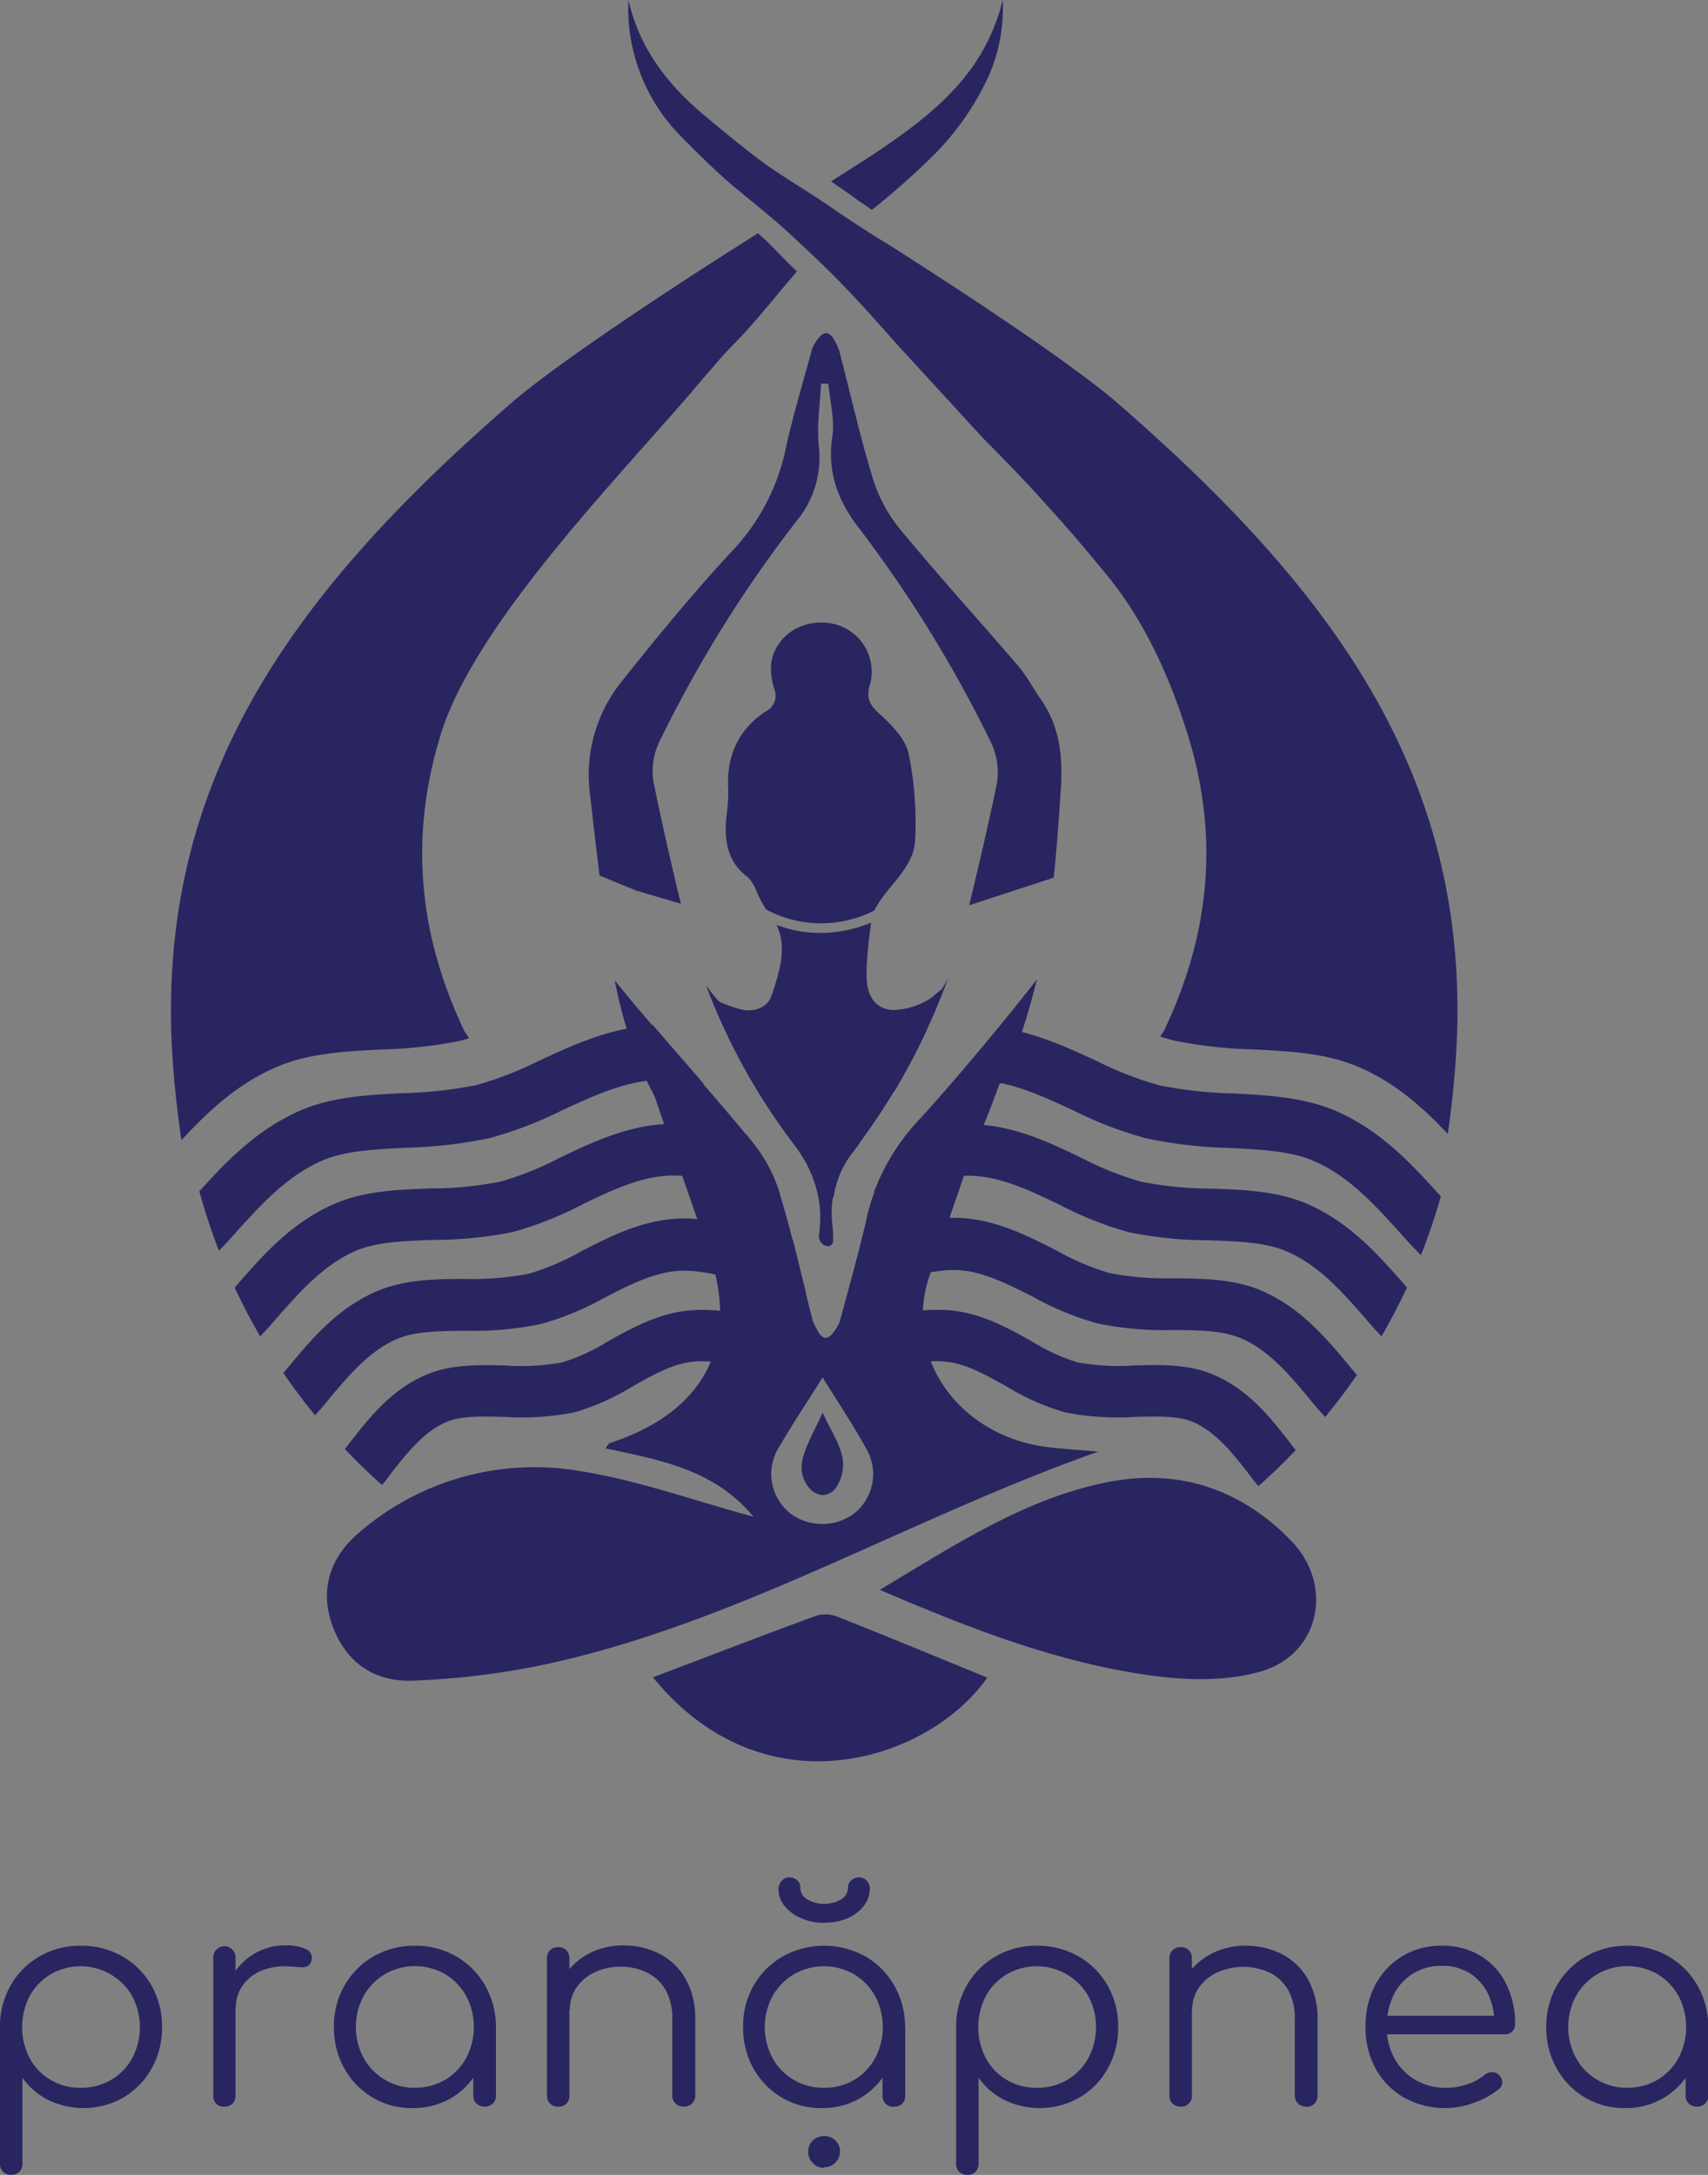 <svg id="Layer_1" data-name="Layer 1" xmlns="http://www.w3.org/2000/svg" xmlns:xlink="http://www.w3.org/1999/xlink" viewBox="0 0 258 328.47"><rect x="0" y="0" width="258" height="328.47" fill="#808080" stroke="none"/><defs><style>.cls-1{fill:none;}.cls-2,.cls-3{fill:#292561;}.cls-3{stroke:#fff;stroke-miterlimit:10;stroke-width:1.14px;}.cls-4{fill:#fff;}.cls-5{clip-path:url(#clip-path);}</style><clipPath id="clip-path" transform="translate(-296.54 -149.68)"><path class="cls-1" d="M517.73,304.51c0,53.69-43.52,94.13-97.2,94.13s-97.21-40.44-97.21-94.13a97.21,97.21,0,1,1,194.41,0Z"/></clipPath></defs><path class="cls-2" d="M429.44,389.79c11.77-7.08,22.19-13.87,34.51-16.29,10.7-2.09,20.19,1.12,27.74,9,6.35,6.65,4.19,17-4.6,19.59-5.22,1.54-11.28,1.39-16.77.63C456.44,400.8,443.42,395.8,429.44,389.79Z" transform="translate(-296.54 -149.68)"/><path class="cls-2" d="M395.17,403c8.46-3.21,16.54-6.32,24.67-9.3a4.75,4.75,0,0,1,3.09.11c7.61,3,15.18,6.15,22.74,9.24C436.92,415.55,412.08,423.76,395.17,403Z" transform="translate(-296.54 -149.68)"/><path class="cls-3" d="M401.22,252.14" transform="translate(-296.54 -149.68)"/><path class="cls-4" d="M452.93,298.53" transform="translate(-296.54 -149.68)"/><path class="cls-2" d="M374.1,210.26c-33.67,29.17-55.21,58.37-51.27,102.13,0,.45.17,1.79.21,2.25.16,1.67.54,4.71.9,7.24,3.84-4.14,8.27-8.43,14.37-11.05,4.87-2.09,10.23-2.36,15.89-2.65a68.07,68.07,0,0,0,11.91-1.32c.42-.1.85-.25,1.28-.37-.36-.61-.66-1-.66-1-6.9-14.42-8.49-29.37-3.53-45.14,5.45-17.31,28.73-40.54,39.41-53.36,0,0,0,0,0,0,1.55-1.73,2.79-3.31,4-4.54,4.71-4.78,6.88-7.88,10.33-11.77-1.48-1.28-4.13-4.32-5.91-5.76C411.07,184.89,384.3,201.63,374.1,210.26Z" transform="translate(-296.54 -149.68)"/><path class="cls-2" d="M465,210.26c-8-6.77-26.24-18.55-33.7-23.3-3.63-2.22-5.72-3.57-10.05-6.53-3.11-2.13-6.69-4.19-9.52-6.28-3.19-2.37-5.74-4.51-8.54-6.83-5.85-4.85-10-10.25-11.73-17.64a27.52,27.52,0,0,0,8.35,21c2.36,2.39,5.21,5.23,8.06,7.58s5.84,4.7,8.87,7.56c3.56,3.34,5.56,5.21,8.63,8.49,1.73,1.84,3.79,4.13,6.66,7.38L445.17,216a264.92,264.92,0,0,1,19,21.07c6.29,7.86,9.77,17.17,11.68,23.24,5,15.77,3.38,30.72-3.53,45.14,0,0-.22.31-.51.78.72.23,1.44.45,2.15.62a68.27,68.27,0,0,0,11.9,1.32c5.68.29,11,.56,15.9,2.65,5.64,2.42,9.85,6.27,13.48,10.11.32-2.31.64-4.83.77-6.3.05-.46.17-1.8.21-2.25C520.2,268.63,498.66,239.43,465,210.26Z" transform="translate(-296.54 -149.68)"/><path class="cls-2" d="M428.22,181.39a115.18,115.18,0,0,0,8.78-7.72,41.32,41.32,0,0,0,9-12.76,25.6,25.6,0,0,0,2-11.23,29.46,29.46,0,0,1-4.44,9.92c-3.15,4.51-7.43,8.06-12,11.27-2.79,2-6.71,4.44-9.48,6.2,1.95,1.38,2.39,1.61,4.11,2.91C426.52,180.16,428,181.2,428.22,181.39Z" transform="translate(-296.54 -149.68)"/><path class="cls-2" d="M440.11,161.77l-.08.09h.08Z" transform="translate(-296.54 -149.68)"/><path class="cls-2" d="M387.11,281.91l5.5,2.26,6.78,2c-1.5-6.18-2.91-12.38-4.18-18.61a10.53,10.53,0,0,1,1.13-6.27A190.24,190.24,0,0,1,417.15,228a14.94,14.94,0,0,0,3.05-11.16c-.28-3,.21-6.15.36-9.22l1.11,0c.23,2.7,1,5.48.58,8.1-.78,5.3.91,9.72,4.07,13.75a193,193,0,0,1,19.87,32.25,10.44,10.44,0,0,1,.93,6.3c-1.27,6.15-2.7,12.27-4.18,18.38l12.77-4.17c.45-4.26.75-8.59,1.06-13.18.34-4.88-.07-9.54-3-13.74-1.18-1.69-2.14-3.55-3.48-5.11-6-7-12.18-13.77-18-20.85a22.79,22.79,0,0,1-4-7.72c-1.88-6.2-3.3-12.53-4.93-18.81a8.26,8.26,0,0,0-.74-1.67c-.76-1.48-1.66-1.53-2.61-.17a4.87,4.87,0,0,0-.8,1.41c-1.41,5.21-3,10.38-4.11,15.64a32.08,32.08,0,0,1-8.23,15.15c-5.75,6.25-11.18,12.79-16.43,19.44a22.4,22.4,0,0,0-4.78,17C386.12,273.66,386.59,277.79,387.11,281.91Z" transform="translate(-296.54 -149.68)"/><path class="cls-1" d="M454.74,368.11c-13-1.61-21.84-13-18-25.47l5.79-16.78.67-1.95c2.5-5.78,3.28-7.58,4.7-11.11a29.48,29.48,0,0,0,2.44-5.86c.07-.22.12-.43.18-.65.12-4.7.2-3.58,1.13-6.38l1.6-1c2.46-10.11,3.36-19.69,4.08-30.09a21,21,0,0,0-3.58-13.73,58.29,58.29,0,0,0-3.48-5.12c-6-7-12.18-13.77-18-20.84a22.62,22.62,0,0,1-4-7.72c-1.89-6.2-3.3-12.54-4.94-18.81a8.59,8.59,0,0,0-.74-1.68c-.76-1.47-1.65-1.52-2.6-.16a4.65,4.65,0,0,0-.81,1.41c-1.41,5.2-3,10.38-4.11,15.64A32,32,0,0,1,406.78,233c-5.74,6.24-11.17,12.79-16.43,19.43a22.61,22.61,0,0,0-5.07,17c.94,8.13,1.85,16.27,3.11,24.36a73.88,73.88,0,0,0,4,14.7l-.73.4a33.75,33.75,0,0,1,2.19,3.09c.39.84.79,1.68,1.22,2.5s.67,1.63,1,2.46l7.45,21.38c5.08,14.17-.62,24.58-14.86,29.19-.19.06-.3.37-.62.8,8.27,1.73,16.55,3.25,22.34,10.32-8.91-2.42-17.26-5.45-25.88-6.84a40.39,40.39,0,0,0-33.74,9.29c-4.28,3.64-6,8.57-3.91,14.17s6.5,8.38,12.19,8.12a118.61,118.61,0,0,0,19.25-2.3c29.29-6.17,54.95-21.92,84.19-32.28C459,368.48,456.87,368.37,454.74,368.11ZM396.27,261.2a190.84,190.84,0,0,1,20.81-33.34,15,15,0,0,0,3.06-11.16c-.29-3,.2-6.15.35-9.23l1.12,0c.23,2.71,1,5.49.58,8.11-.79,5.3.91,9.71,4.06,13.75a191.94,191.94,0,0,1,19.87,32.25,10.28,10.28,0,0,1,.93,6.3c-1.83,8.88-4.28,17.7-6.47,26.5a14.9,14.9,0,0,1-1.83,4.57l-1.46,1.22a10.4,10.4,0,0,1-4.64,1.83c-2.71.46-4.54-.67-5.13-3.36s.62-10.57.76-10.89c1.67-4.08,6.27-6.68,6.46-11.36a51.32,51.32,0,0,0-1.05-13c-.48-2.2-2.53-4.27-4.33-5.9-1.51-1.38-2.13-2.37-1.5-4.46a7.41,7.41,0,0,0-5.47-9.18c-4.53-1-8.84,1.68-9.45,6a10,10,0,0,0,.48,3.89,2.58,2.58,0,0,1-1.14,3.23c-4.4,2.84-6.15,6.94-5.82,12.09a26.29,26.29,0,0,1-.28,3.94c-.31,3.51.12,6.73,3.25,9a6.22,6.22,0,0,1,1.27,2,14,14,0,0,0,1.54,2.92c3.71,4.11,2.24,8.58.8,12.9-.69,2.08-3,2.61-4.86,2.07a20.58,20.58,0,0,1-3-1.07c-.07-.07-.15-.12-.21-.19a13.19,13.19,0,0,1-2.87-5.72c-2.36-9.11-5.12-18.27-7-27.49A10.58,10.58,0,0,1,396.27,261.2Z" transform="translate(-296.54 -149.68)"/><path class="cls-2" d="M298.25,478.14a1.59,1.59,0,0,1-1.71-1.72V455.65a12.41,12.41,0,0,1,1.65-6.19,11.69,11.69,0,0,1,4.36-4.33,12.1,12.1,0,0,1,6.18-1.59,12.36,12.36,0,0,1,6.3,1.61,11.8,11.8,0,0,1,4.38,4.38,12.34,12.34,0,0,1,1.6,6.29,12.5,12.5,0,0,1-1.56,6.25,11.68,11.68,0,0,1-4.25,4.38,12.17,12.17,0,0,1-11.42.36,10.68,10.68,0,0,1-3.85-3.33v12.94a1.74,1.74,0,0,1-.46,1.26A1.65,1.65,0,0,1,298.25,478.14ZM308.73,465a8.91,8.91,0,0,0,4.58-1.19,8.52,8.52,0,0,0,3.19-3.28,10,10,0,0,0,0-9.4,9,9,0,0,0-12.3-3.28,8.61,8.61,0,0,0-3.17,3.28,10.18,10.18,0,0,0,0,9.4,8.34,8.34,0,0,0,3.17,3.28A8.81,8.81,0,0,0,308.73,465Z" transform="translate(-296.54 -149.68)"/><path class="cls-2" d="M330.43,467.84a1.53,1.53,0,0,1-1.67-1.67V445.43a1.68,1.68,0,1,1,3.35,0v20.74a1.67,1.67,0,0,1-.44,1.23A1.71,1.71,0,0,1,330.43,467.84ZM330.17,453a10.27,10.27,0,0,1,1.43-4.89,9.65,9.65,0,0,1,3.39-3.39,9,9,0,0,1,4.64-1.23,6.94,6.94,0,0,1,3.13.57,1.39,1.39,0,0,1,.84,1.67,1.3,1.3,0,0,1-.6.88,1.8,1.8,0,0,1-1,.18l-1.34-.09a9.64,9.64,0,0,0-4.38.51,6.58,6.58,0,0,0-3,2.22,5.78,5.78,0,0,0-1.12,3.57Z" transform="translate(-296.54 -149.68)"/><path class="cls-2" d="M358.87,468.06a11.5,11.5,0,0,1-6.07-1.61,11.68,11.68,0,0,1-4.25-4.38,12.5,12.5,0,0,1-1.57-6.25,12.34,12.34,0,0,1,1.61-6.29,11.8,11.8,0,0,1,4.38-4.38,12.25,12.25,0,0,1,6.25-1.61,12.12,12.12,0,0,1,6.23,1.61,11.82,11.82,0,0,1,4.36,4.38,12.68,12.68,0,0,1,1.65,6.29l-1.36,1.06a11.16,11.16,0,0,1-1.48,5.7,11,11,0,0,1-4,4A11.26,11.26,0,0,1,358.87,468.06Zm.35-3.08a8.81,8.81,0,0,0,4.56-1.19,8.62,8.62,0,0,0,3.17-3.28,10,10,0,0,0,0-9.4,8.91,8.91,0,0,0-3.17-3.28,9.14,9.14,0,0,0-9.09,0,8.94,8.94,0,0,0-3.21,3.28,9.88,9.88,0,0,0,0,9.4,8.65,8.65,0,0,0,3.21,3.28A8.81,8.81,0,0,0,359.22,465Zm10.52,2.86a1.69,1.69,0,0,1-1.23-.46,1.6,1.6,0,0,1-.48-1.21v-7.53l.83-3.48,2.6.66v10.35a1.6,1.6,0,0,1-.48,1.21A1.73,1.73,0,0,1,369.74,467.84Z" transform="translate(-296.54 -149.68)"/><path class="cls-2" d="M380.88,467.84a1.66,1.66,0,0,1-1.25-.46,1.64,1.64,0,0,1-.47-1.21V445.48a1.6,1.6,0,0,1,1.72-1.72,1.67,1.67,0,0,1,1.21.46,1.7,1.7,0,0,1,.46,1.26v20.69a1.58,1.58,0,0,1-1.67,1.67Zm18.93,0a1.67,1.67,0,0,1-1.23-.48,1.61,1.61,0,0,1-.49-1.19V454.72a8.78,8.78,0,0,0-1-4.49,6.64,6.64,0,0,0-2.82-2.64,8.94,8.94,0,0,0-4-.88,8.81,8.81,0,0,0-3.89.84,6.9,6.9,0,0,0-2.75,2.29,5.59,5.59,0,0,0-1,3.3h-2.42a9.48,9.48,0,0,1,1.5-4.95,10,10,0,0,1,3.74-3.44,10.89,10.89,0,0,1,5.2-1.25,11.79,11.79,0,0,1,5.59,1.3,9.48,9.48,0,0,1,3.89,3.8,12.15,12.15,0,0,1,1.43,6.12v11.45a1.64,1.64,0,0,1-1.67,1.67Z" transform="translate(-296.54 -149.68)"/><path class="cls-2" d="M420.67,468.06a11.5,11.5,0,0,1-6.07-1.61,11.68,11.68,0,0,1-4.25-4.38,12.5,12.5,0,0,1-1.56-6.25,12.25,12.25,0,0,1,1.61-6.29,11.8,11.8,0,0,1,4.38-4.38,12.9,12.9,0,0,1,12.48,0,11.87,11.87,0,0,1,4.35,4.38,12.68,12.68,0,0,1,1.65,6.29l-1.36,1.06a11.06,11.06,0,0,1-1.48,5.7,10.91,10.91,0,0,1-4,4A11.23,11.23,0,0,1,420.67,468.06ZM421,465a8.75,8.75,0,0,0,4.55-1.19,8.55,8.55,0,0,0,3.17-3.28,10,10,0,0,0,0-9.4,8.83,8.83,0,0,0-3.17-3.28,9.14,9.14,0,0,0-9.09,0,8.94,8.94,0,0,0-3.21,3.28,9.88,9.88,0,0,0,0,9.4,8.65,8.65,0,0,0,3.21,3.28A8.82,8.82,0,0,0,421,465Zm0-24.92a8.34,8.34,0,0,1-3.41-.68,6.52,6.52,0,0,1-2.51-1.83,3.94,3.94,0,0,1-.94-2.59,1.81,1.81,0,0,1,.48-1.24,1.55,1.55,0,0,1,1.19-.52,1.6,1.6,0,0,1,1.14.44,1.44,1.44,0,0,1,.49,1.14,2,2,0,0,0,1,1.72,5.16,5.16,0,0,0,5.19,0,2.06,2.06,0,0,0,1-1.72,1.44,1.44,0,0,1,.49-1.14,1.66,1.66,0,0,1,1.18-.44,1.54,1.54,0,0,1,1.17.5,1.73,1.73,0,0,1,.46,1.21,4.3,4.3,0,0,1-1,2.71,6.4,6.4,0,0,1-2.51,1.81A8.86,8.86,0,0,1,421,440.06Zm0,37a2.28,2.28,0,0,1-1.67-.7,2.35,2.35,0,0,1-.7-1.72,2.22,2.22,0,0,1,.72-1.74,2.53,2.53,0,0,1,1.7-.64,2.48,2.48,0,0,1,1.65.64,2.22,2.22,0,0,1,.72,1.74A2.39,2.39,0,0,1,421,477Zm10.57-9.2a1.73,1.73,0,0,1-1.24-.46,1.6,1.6,0,0,1-.48-1.21v-7.53l.84-3.48,2.59.66v10.35a1.6,1.6,0,0,1-.48,1.21A1.69,1.69,0,0,1,431.55,467.84Z" transform="translate(-296.54 -149.68)"/><path class="cls-2" d="M442.68,478.14a1.59,1.59,0,0,1-1.71-1.72V455.65a12.41,12.41,0,0,1,1.65-6.19,11.69,11.69,0,0,1,4.36-4.33,12.1,12.1,0,0,1,6.18-1.59,12.36,12.36,0,0,1,6.3,1.61,11.87,11.87,0,0,1,4.38,4.38,12.34,12.34,0,0,1,1.6,6.29,12.5,12.5,0,0,1-1.56,6.25,11.68,11.68,0,0,1-4.25,4.38,12.17,12.17,0,0,1-11.42.36,10.68,10.68,0,0,1-3.85-3.33v12.94a1.71,1.71,0,0,1-.47,1.26A1.61,1.61,0,0,1,442.68,478.14ZM453.16,465a8.91,8.91,0,0,0,4.58-1.19,8.52,8.52,0,0,0,3.19-3.28,10,10,0,0,0,0-9.4,9,9,0,0,0-12.3-3.28,8.61,8.61,0,0,0-3.17,3.28,10.18,10.18,0,0,0,0,9.4,8.34,8.34,0,0,0,3.17,3.28A8.81,8.81,0,0,0,453.16,465Z" transform="translate(-296.54 -149.68)"/><path class="cls-2" d="M474.91,467.84a1.7,1.7,0,0,1-1.26-.46,1.63,1.63,0,0,1-.46-1.21V445.48a1.7,1.7,0,0,1,.46-1.26,1.74,1.74,0,0,1,1.26-.46,1.67,1.67,0,0,1,1.21.46,1.7,1.7,0,0,1,.46,1.26v20.69a1.58,1.58,0,0,1-1.67,1.67Zm18.93,0a1.7,1.7,0,0,1-1.24-.48,1.64,1.64,0,0,1-.48-1.19V454.72a8.78,8.78,0,0,0-1-4.49,6.62,6.62,0,0,0-2.81-2.64,9.57,9.57,0,0,0-7.93,0,7,7,0,0,0-2.75,2.29,5.65,5.65,0,0,0-1,3.3h-2.42a9.57,9.57,0,0,1,1.49-4.95,10,10,0,0,1,3.75-3.44,10.82,10.82,0,0,1,5.19-1.25,11.76,11.76,0,0,1,5.59,1.3,9.57,9.57,0,0,1,3.9,3.8,12.26,12.26,0,0,1,1.43,6.12v11.45a1.66,1.66,0,0,1-1.67,1.67Z" transform="translate(-296.54 -149.68)"/><path class="cls-2" d="M515,468.06a12.6,12.6,0,0,1-6.32-1.56,11.24,11.24,0,0,1-4.31-4.34,12.7,12.7,0,0,1-1.56-6.34,13.32,13.32,0,0,1,1.47-6.36,11.09,11.09,0,0,1,4.07-4.33,11.24,11.24,0,0,1,6-1.59,11,11,0,0,1,5.83,1.52,10.22,10.22,0,0,1,3.85,4.2,13.32,13.32,0,0,1,1.37,6.12,1.51,1.51,0,0,1-.44,1.13,1.61,1.61,0,0,1-1.15.41H505.1v-2.81h19.07l-1.9,1.36a10.15,10.15,0,0,0-.92-4.58,7.6,7.6,0,0,0-2.75-3.17,7.73,7.73,0,0,0-4.25-1.14,8,8,0,0,0-4.4,1.19,7.84,7.84,0,0,0-2.93,3.28,10.59,10.59,0,0,0-1,4.77,9.51,9.51,0,0,0,1.17,4.76,8.58,8.58,0,0,0,3.19,3.25A9,9,0,0,0,515,465a9.69,9.69,0,0,0,3.19-.55,7.83,7.83,0,0,0,2.58-1.38,1.73,1.73,0,0,1,1.1-.42,1.47,1.47,0,0,1,1,.33,1.65,1.65,0,0,1,.6,1.14,1.29,1.29,0,0,1-.51,1.06,12.15,12.15,0,0,1-3.7,2.05A12.64,12.64,0,0,1,515,468.06Z" transform="translate(-296.54 -149.68)"/><path class="cls-2" d="M542,468.06a11.5,11.5,0,0,1-6.07-1.61,11.68,11.68,0,0,1-4.25-4.38,12.5,12.5,0,0,1-1.57-6.25,12.34,12.34,0,0,1,1.61-6.29,11.8,11.8,0,0,1,4.38-4.38,12.25,12.25,0,0,1,6.25-1.61,12.12,12.12,0,0,1,6.23,1.61,11.9,11.9,0,0,1,4.36,4.38,12.68,12.68,0,0,1,1.65,6.29l-1.36,1.06a11.16,11.16,0,0,1-1.48,5.7,10.94,10.94,0,0,1-4,4A11.2,11.2,0,0,1,542,468.06Zm.35-3.08a8.81,8.81,0,0,0,4.56-1.19,8.62,8.62,0,0,0,3.17-3.28,10.1,10.1,0,0,0,0-9.4,8.91,8.91,0,0,0-3.17-3.28,9.14,9.14,0,0,0-9.09,0,8.94,8.94,0,0,0-3.21,3.28,9.88,9.88,0,0,0,0,9.4,8.65,8.65,0,0,0,3.21,3.28A8.81,8.81,0,0,0,542.3,465Zm10.52,2.86a1.69,1.69,0,0,1-1.23-.46,1.6,1.6,0,0,1-.48-1.21v-7.53l.83-3.48,2.6.66v10.35a1.6,1.6,0,0,1-.48,1.21A1.73,1.73,0,0,1,552.82,467.84Z" transform="translate(-296.54 -149.68)"/><path class="cls-2" d="M409.49,282.15a6,6,0,0,1,1.27,2,15.18,15.18,0,0,0,1.54,2.91l0,0a17.64,17.64,0,0,0,16.31.13c1.86-3.74,6-6.3,6.17-10.74a51.7,51.7,0,0,0-1-13c-.49-2.2-2.53-4.27-4.33-5.9-1.51-1.38-2.13-2.38-1.5-4.47a7.4,7.4,0,0,0-5.47-9.17c-4.53-1-8.84,1.67-9.46,6a10.17,10.17,0,0,0,.49,3.88,2.58,2.58,0,0,1-1.14,3.23c-4.4,2.84-6.15,6.94-5.82,12.09a26.22,26.22,0,0,1-.29,3.94C405.94,276.62,406.36,279.83,409.49,282.15Z" transform="translate(-296.54 -149.68)"/><path class="cls-2" d="M439.73,297.49c-.29.53-.59,1.06-.92,1.56-.48.41-1,.82-1.45,1.22a10.32,10.32,0,0,1-4.65,1.83c-2.7.47-4.54-.67-5.12-3.36-.44-2.06.19-7.36.54-9.72a20.14,20.14,0,0,1-7.65,1.56,19.17,19.17,0,0,1-4.33-.5,19.89,19.89,0,0,1-2.31-.71c1.64,3.46.44,7.09-.73,10.62-.69,2.08-3,2.62-4.87,2.08a21.55,21.55,0,0,1-3-1.08c-.06-.07-.14-.12-.2-.19a19.11,19.11,0,0,1-1.88-2.38,94.57,94.57,0,0,0,13.11,23.84c3.12,4,4.71,8.44,4,13.75-.19,1.43,1,1.88.85,1.75a4,4,0,0,1,.56.16c.49-.36.9,0,.62-3.06a15.07,15.07,0,0,1,3-11.16A97.57,97.57,0,0,0,439.73,297.49Z" transform="translate(-296.54 -149.68)"/><path class="cls-2" d="M454.81,368.24c-13-1.61-21.84-13-18-25.47L442.58,326l.67-1.95c2.41-5.57,3.07-7.44,4.29-10.73h.21a46.66,46.66,0,0,0,3.08-7.58c.94-2.82,1.7-5.53,2.34-8.18-.11.14-.2.29-.31.43-5.2,6.65-11.61,14.34-17.29,20.59a32.11,32.11,0,0,0-8.14,15.14c-1.14,5.26-2.67,10.44-4.07,15.64a4.8,4.8,0,0,1-.79,1.41c-.95,1.36-1.83,1.31-2.58-.16a8.59,8.59,0,0,1-.74-1.68c-1.61-6.27-3-12.61-4.88-18.81a23,23,0,0,0-4-7.72c-5.78-7.07-11.92-13.87-17.84-20.84-.58-.69-1.82-2.2-3.13-3.82a69.1,69.1,0,0,0,3,10.88l-.42.4a30,30,0,0,1,1.89,3.09c.38.84.78,1.67,1.22,2.49s.67,1.64.94,2.46l7.46,21.38c5.08,14.18-.62,24.58-14.86,29.19-.19.06-.3.37-.62.8,8.27,1.73,16.54,3.25,22.34,10.32-8.91-2.42-17.27-5.45-25.88-6.84a40.48,40.48,0,0,0-33.75,9.29c-4.27,3.64-6,8.58-3.9,14.17s6.49,8.38,12.19,8.13a119.49,119.49,0,0,0,19.24-2.31c29.3-6.17,54.95-21.91,84.19-32.28C459.09,368.61,456.94,368.51,454.81,368.24Zm-29.37,10.11a8.08,8.08,0,0,1-9.38,0,7.58,7.58,0,0,1-1.8-10.18c2.07-3.58,4.38-7,6.54-10.46,2.15,3.48,4.5,7,6.59,10.75A7.61,7.61,0,0,1,425.44,378.35Z" transform="translate(-296.54 -149.68)"/><path class="cls-2" d="M422.58,374.67a2.72,2.72,0,0,1-1.66.81,2.9,2.9,0,0,1-1.71-.64,4.71,4.71,0,0,1-1.5-4.48c.49-2.38,1.87-4.58,3.09-7.33,1.23,2.68,2.58,4.65,3,6.79A6.14,6.14,0,0,1,422.58,374.67Z" transform="translate(-296.54 -149.68)"/><g class="cls-5"><path class="cls-1" d="M411.45,315.21a84,84,0,0,0,4.86,7.05c.05.07.1.15.16.22a28.37,28.37,0,0,0,4.07.33,32.64,32.64,0,0,0,6-.65c1.76-2.37,3.45-4.87,5-7.51a56.88,56.88,0,0,1-11.47,1.47A47.3,47.3,0,0,1,411.45,315.21Z" transform="translate(-296.54 -149.68)"/><path class="cls-1" d="M420.21,330.59a17.45,17.45,0,0,1,.12,5.42,1.8,1.8,0,0,0,.2,1.17c.63,0,1.25-.05,1.88-.12a10.59,10.59,0,0,0-.05-2.2,18.33,18.33,0,0,1,.09-4.33c-.63,0-1.27.07-1.91.07Z" transform="translate(-296.54 -149.68)"/><path class="cls-2" d="M420,350.59c-.12-.23-.24-.46-.35-.7a47.54,47.54,0,0,1-7.59-1.12c-3.8-.77-7.74-1.57-11.72-1.14-4.54.49-8.49,2.7-12,4.65a28.9,28.9,0,0,1-6.88,3.16,34.73,34.73,0,0,1-8.55.47c-4-.11-8.21-.21-12,1.4-5.26,2.25-8.53,6.42-11.41,10.09a34.16,34.16,0,0,1-3.79,4.36c-1.16,1-2.42,2-3.64,3-5.07,4.06-10.31,8.27-10.31,14.82h7.79c0-2.82,3.59-5.7,7.39-8.75,1.29-1,2.63-2.11,3.92-3.25a39.86,39.86,0,0,0,4.77-5.4c2.42-3.08,4.91-6.27,8.35-7.74,2.19-.94,5.35-.85,8.7-.77a41.2,41.2,0,0,0,10.55-.67,35.37,35.37,0,0,0,8.88-3.95c3.11-1.74,6-3.38,9-3.7,2.78-.3,6,.35,9.33,1a38,38,0,0,0,19.78,0c3.37-.68,6.55-1.33,9.33-1,3,.32,5.9,2,9,3.7A35.59,35.59,0,0,0,457.5,363a41.2,41.2,0,0,0,10.55.67c3.35-.08,6.51-.17,8.7.77,3.43,1.48,5.93,4.66,8.35,7.75a41,41,0,0,0,4.76,5.39c1.3,1.14,2.63,2.22,3.92,3.25,3.81,3,7.4,5.93,7.4,8.75H509c0-6.55-5.24-10.76-10.3-14.82-1.22-1-2.49-2-3.64-3a35.13,35.13,0,0,1-3.8-4.37c-2.87-3.67-6.14-7.84-11.41-10.09-3.75-1.61-7.93-1.51-12-1.4a34.79,34.79,0,0,1-8.56-.47,29,29,0,0,1-6.87-3.16c-3.49-1.95-7.43-4.16-12-4.65-4-.43-7.91.37-11.71,1.14-1.9.39-3.73.75-5.51,1a8.38,8.38,0,0,1-.65,1C421.62,352.11,420.74,352.06,420,350.59Z" transform="translate(-296.54 -149.68)"/><path class="cls-2" d="M410.71,335.53c-4.22-1.07-8.59-2.19-13-1.71-5,.54-9.46,2.83-13.39,4.85a38,38,0,0,1-7.94,3.39,45.72,45.72,0,0,1-9.67.78c-4.48,0-9.12.09-13.24,1.85-5.89,2.53-9.7,7.06-13.06,11.06a44.38,44.38,0,0,1-4.3,4.7c-1.1,1-2.27,1.95-3.4,2.89-5.75,4.78-11.69,9.73-11.69,17.1h7.78c0-3.72,4.32-7.31,8.89-11.12,1.18-1,2.39-2,3.58-3a51.42,51.42,0,0,0,5.11-5.52c2.93-3.5,6-7.12,10.15-8.91,2.69-1.15,6.37-1.19,10.26-1.23a50.12,50.12,0,0,0,11.39-1,43.81,43.81,0,0,0,9.7-4c3.65-1.87,7.1-3.64,10.67-4,3.06-.32,6.57.57,10.28,1.52a56.42,56.42,0,0,0,9.47,1.81c-.67-2.7-1.34-5.41-2-8.1C414.43,336.47,412.6,336,410.71,335.53Z" transform="translate(-296.54 -149.68)"/><path class="cls-2" d="M421.18,337.76a4,4,0,0,1,.56.16c.31-.22.58-.18.67-.86-.63.07-1.25.11-1.88.12C420.82,337.68,421.28,337.84,421.18,337.76Z" transform="translate(-296.54 -149.68)"/><path class="cls-2" d="M431.68,343.08c3.72-.95,7.22-1.85,10.29-1.52,3.56.39,7,2.16,10.66,4a43.89,43.89,0,0,0,9.71,4,50.7,50.7,0,0,0,11.39,1c3.89,0,7.56.08,10.26,1.23,4.18,1.79,7.22,5.41,10.15,8.91a51.42,51.42,0,0,0,5.11,5.52c1.19,1.05,2.4,2.06,3.58,3,4.57,3.81,8.88,7.4,8.88,11.12h7.79c0-7.36-6-12.31-11.69-17.1-1.13-.94-2.3-1.92-3.41-2.89a46.33,46.33,0,0,1-4.29-4.69c-3.36-4-7.17-8.54-13.06-11.07-4.12-1.76-8.76-1.81-13.24-1.85a45.16,45.16,0,0,1-9.68-.79,38.12,38.12,0,0,1-7.94-3.38c-3.93-2-8.39-4.31-13.39-4.85-4.46-.48-8.82.64-13,1.71-1,.25-2,.5-2.93.72-.67,2.8-1.41,5.59-2.18,8.37C427.06,344.25,429.39,343.66,431.68,343.08Z" transform="translate(-296.54 -149.68)"/><path class="cls-2" d="M409.26,321c-4.41-1-8.95-1.95-13.52-1.45-5.43.58-10.13,2.84-14.68,5a46.85,46.85,0,0,1-8.85,3.57,54.43,54.43,0,0,1-10.6,1.05c-4.9.18-10,.36-14.44,2.28-6.47,2.77-10.78,7.65-14.58,12a59.79,59.79,0,0,1-4.68,4.93c-1,.9-2.05,1.78-3.07,2.65-6.41,5.46-13,11.11-13,19.26h7.78c0-4.56,4.78-8.63,10.31-13.34,1.06-.9,2.12-1.81,3.17-2.74a61.52,61.52,0,0,0,5.37-5.62c3.42-3.87,6.95-7.88,11.8-10,3.14-1.34,7.27-1.49,11.65-1.65A61.29,61.29,0,0,0,374,335.75a52.93,52.93,0,0,0,10.43-4.13c4.14-2,8.05-3.87,12.15-4.31,3.53-.39,7.48.51,11.67,1.46,2,.46,4,.92,6.1,1.26a22.75,22.75,0,0,0-4-7.65C410,321.93,409.63,321.48,409.26,321Z" transform="translate(-296.54 -149.68)"/><path class="cls-2" d="M516.25,351.05c-1-.87-2-1.75-3.07-2.65a58.23,58.23,0,0,1-4.68-4.93c-3.8-4.31-8.11-9.2-14.58-12-4.47-1.92-9.54-2.1-14.44-2.28a54.43,54.43,0,0,1-10.6-1.05A46.85,46.85,0,0,1,460,324.6c-4.55-2.19-9.26-4.45-14.69-5a36.45,36.45,0,0,0-11.49,1,32.46,32.46,0,0,0-5.26,9.12c1.44-.28,2.85-.6,4.25-.92,4.18-.95,8.14-1.85,11.67-1.46,4.1.44,8,2.32,12.15,4.31a53.08,53.08,0,0,0,10.42,4.13A61.37,61.37,0,0,0,479.2,337c4.38.16,8.52.31,11.65,1.65,4.86,2.08,8.39,6.09,11.81,10a62.67,62.67,0,0,0,5.36,5.61c1.06.94,2.13,1.85,3.18,2.75,5.53,4.71,10.3,8.77,10.3,13.33h7.79C529.29,362.16,522.66,356.51,516.25,351.05Z" transform="translate(-296.54 -149.68)"/><path class="cls-2" d="M416.47,322.48a19,19,0,0,1,3.74,8.11h.33c.64,0,1.28,0,1.91-.07a14.29,14.29,0,0,1,2.93-6.83c.39-.5.76-1,1.14-1.54a32.64,32.64,0,0,1-6,.65A28.37,28.37,0,0,1,416.47,322.48Z" transform="translate(-296.54 -149.68)"/><path class="cls-2" d="M393.68,304.67c-5.78.62-10.82,2.95-15.69,5.2a53.37,53.37,0,0,1-9.42,3.67,63.46,63.46,0,0,1-11.18,1.24c-5.23.26-10.63.54-15.39,2.58-6.95,3-11.64,8.15-15.77,12.7a68.65,68.65,0,0,1-4.9,5.06q-1.38,1.22-2.76,2.4c-7,6-14.15,12.19-14.15,21h8.29c0-5.05,5.22-9.55,11.27-14.76.94-.81,1.9-1.64,2.84-2.47a70.05,70.05,0,0,0,5.55-5.7c3.74-4.12,7.61-8.38,12.89-10.65,3.41-1.46,7.85-1.68,12.55-1.92a70.14,70.14,0,0,0,12.67-1.45,59.41,59.41,0,0,0,11-4.22c4.46-2.06,8.68-4,13.11-4.48a29.6,29.6,0,0,1,8.31.58c-2.57-3-5.15-5.94-7.72-8.93C394.67,304.59,394.17,304.62,393.68,304.67Z" transform="translate(-296.54 -149.68)"/><path class="cls-2" d="M420.08,316.12a56.88,56.88,0,0,0,11.47-1.47,100.06,100.06,0,0,0,5-9.45c-1.76.3-3.51.66-5.24,1a55.94,55.94,0,0,1-11.23,1.6,55.94,55.94,0,0,1-11.24-1.6l-2.55-.53a99.69,99.69,0,0,0,5.16,9.51A47.3,47.3,0,0,0,420.08,316.12Z" transform="translate(-296.54 -149.68)"/><path class="cls-2" d="M445.58,312.91c4.43.48,8.65,2.42,13.11,4.48a59.41,59.41,0,0,0,11,4.22,70.24,70.24,0,0,0,12.67,1.45c4.71.24,9.15.46,12.55,1.92,5.29,2.27,9.16,6.53,12.9,10.65a71.68,71.68,0,0,0,5.54,5.7c.95.84,1.9,1.66,2.84,2.47,6.05,5.21,11.27,9.71,11.27,14.76h8.29c0-8.85-7.19-15.05-14.14-21-.92-.79-1.85-1.59-2.77-2.4a66.41,66.41,0,0,1-4.89-5.05c-4.14-4.56-8.82-9.73-15.77-12.71-4.77-2-10.17-2.32-15.39-2.58a63.57,63.57,0,0,1-11.19-1.24,53.37,53.37,0,0,1-9.42-3.67c-4.61-2.13-9.38-4.31-14.77-5.07-2.26,2.75-4.59,5.53-6.91,8.21A23.69,23.69,0,0,1,445.58,312.91Z" transform="translate(-296.54 -149.68)"/></g></svg>